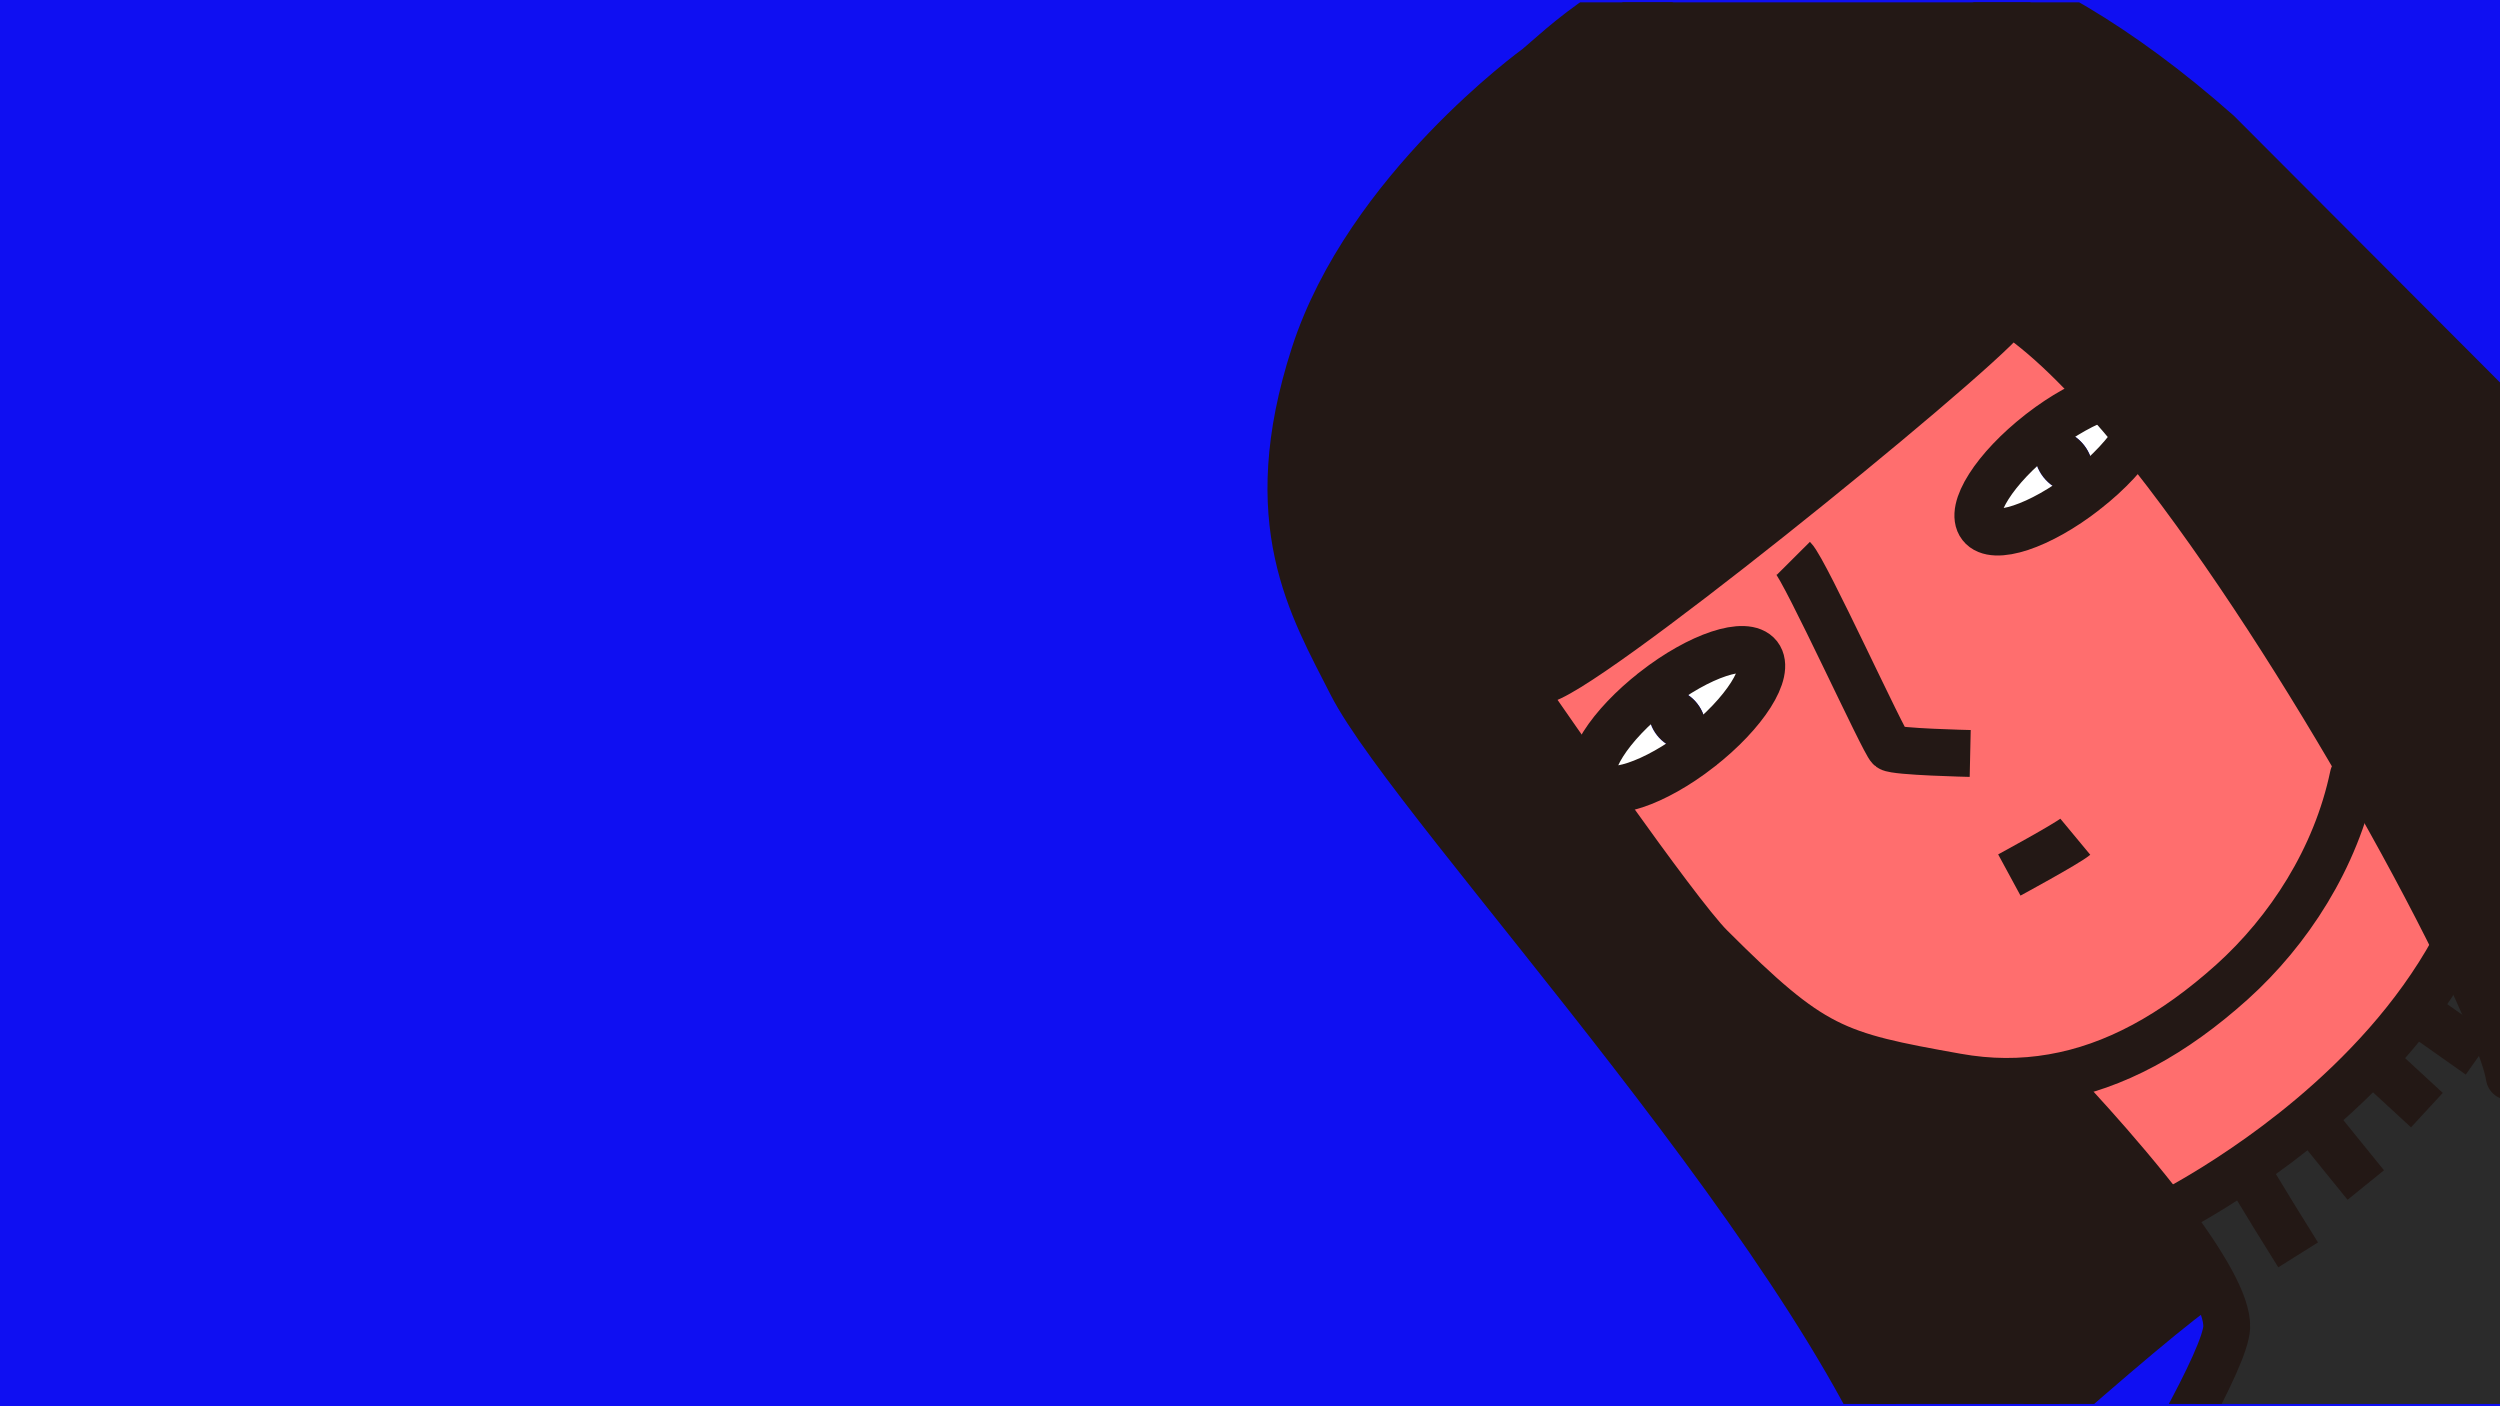 <?xml version="1.0" encoding="UTF-8"?>
<svg xmlns="http://www.w3.org/2000/svg" xmlns:xlink="http://www.w3.org/1999/xlink" id="_レイヤー_1" width="1600" height="900" viewBox="0 0 1600 900">
  <rect x="0" y="0" width="1600" height="900" fill="#808080" stroke="none"/>
  <defs>
    <style>.cls-1{fill:#fff;}.cls-2{stroke-width:13px;}.cls-2,.cls-3,.cls-4,.cls-5{stroke:#231815;}.cls-2,.cls-3,.cls-4,.cls-5,.cls-6,.cls-7,.cls-8{fill:none;}.cls-2,.cls-3,.cls-5{stroke-miterlimit:10;}.cls-9{fill:#ff6e6e;}.cls-3{stroke-linecap:round;}.cls-3,.cls-4,.cls-5{stroke-width:30px;}.cls-10{fill:#0f0ff2;}.cls-4{stroke-linejoin:round;}.cls-11{fill:#2b2b2b;}.cls-7{clip-path:url(#clippath);}.cls-8{clip-path:url(#clippath-1);}.cls-12{fill:#231815;}</style>
    <clipPath id="clippath">
      <rect class="cls-6" x="-120.097" y="-1483.22" width="812.451" height="812.451"></rect>
    </clipPath>
    <clipPath id="clippath-1">
      <rect class="cls-6" x="232.919" y="1.481" width="1367.081" height="897.037"></rect>
    </clipPath>
  </defs>
  <g class="cls-7">
    <path class="cls-2" d="m81.791-3800.277c-4.299,48.786-29.755,75.429-54.453,101.257-26.27,27.471-51.083,53.419-51.083,106.034s24.813,78.563,51.083,106.036c27.087,28.327,55.098,57.619,55.098,116.042s-28.012,87.715-55.098,116.044c-26.27,27.472-51.083,53.422-51.083,106.037s24.813,78.563,51.083,106.036c27.087,28.327,55.098,57.618,55.098,116.043s-28.012,87.715-55.098,116.042c-26.27,27.472-51.083,53.421-51.083,106.036s24.813,78.567,51.083,106.041c27.087,28.328,55.098,57.62,55.098,116.046s-28.012,87.717-55.098,116.043c-26.27,27.473-51.083,53.422-51.083,106.039s24.813,78.565,51.083,106.037c27.087,28.327,55.098,57.62,55.098,116.045s-28.012,87.718-55.098,116.046c-26.27,27.473-51.083,53.423-51.083,106.041s24.813,78.566,51.083,106.04c27.087,28.328,55.098,57.62,55.098,116.046s-28.012,87.713-55.098,116.039c-26.27,27.472-51.083,53.419-51.083,106.032s24.813,78.566,51.083,106.04c27.087,28.328,55.098,57.62,55.098,116.045s-28.012,87.718-55.098,116.046c-26.27,27.474-51.083,53.423-51.083,106.041s24.813,78.565,51.083,106.037c27.087,28.327,55.098,57.619,55.098,116.043s-28.012,87.72-55.098,116.048c-26.27,27.474-51.083,53.424-51.083,106.042S1.068-405.267,27.338-377.795c27.087,28.328,55.098,57.621,55.098,116.047s-28.012,87.719-55.098,116.047C1.068-118.227-23.745-92.277-23.745-39.659S1.068,38.907,27.338,66.38c27.087,28.328,55.098,57.62,55.098,116.046s-28.012,87.72-55.098,116.049c-26.27,27.474-51.083,53.424-51.083,106.043S1.068,483.095,27.34,510.568c27.087,28.329,55.096,57.624,55.096,116.053s-28.012,87.726-55.098,116.055c-23.075,24.134-45.019,47.098-50.017,87.985"></path>
    <path class="cls-2" d="m215.246-3800.277c-4.299,48.786-29.755,75.429-54.453,101.257-26.27,27.471-51.083,53.419-51.083,106.034s24.813,78.563,51.083,106.036c27.087,28.327,55.098,57.619,55.098,116.042s-28.012,87.715-55.098,116.044c-26.27,27.472-51.083,53.422-51.083,106.037s24.813,78.563,51.083,106.036c27.087,28.327,55.098,57.618,55.098,116.043s-28.012,87.715-55.098,116.042c-26.27,27.472-51.083,53.421-51.083,106.036s24.813,78.567,51.083,106.041c27.087,28.328,55.098,57.62,55.098,116.046s-28.012,87.717-55.098,116.043c-26.27,27.473-51.083,53.422-51.083,106.039s24.813,78.565,51.083,106.037c27.087,28.327,55.098,57.62,55.098,116.045s-28.012,87.718-55.098,116.046c-26.27,27.473-51.083,53.423-51.083,106.041s24.813,78.566,51.083,106.04c27.087,28.328,55.098,57.62,55.098,116.046s-28.012,87.713-55.098,116.039c-26.27,27.472-51.083,53.419-51.083,106.032s24.813,78.566,51.083,106.04c27.087,28.328,55.098,57.62,55.098,116.045s-28.012,87.718-55.098,116.046c-26.27,27.474-51.083,53.423-51.083,106.041s24.813,78.565,51.083,106.037c27.087,28.327,55.098,57.619,55.098,116.043s-28.012,87.72-55.098,116.048c-26.27,27.474-51.083,53.424-51.083,106.042s24.813,78.567,51.083,106.04c27.087,28.328,55.098,57.621,55.098,116.047s-28.012,87.719-55.098,116.047c-26.27,27.474-51.083,53.424-51.083,106.042s24.813,78.566,51.083,106.039c27.087,28.328,55.098,57.62,55.098,116.046s-28.012,87.72-55.098,116.049c-26.27,27.474-51.083,53.424-51.083,106.043s24.813,78.576,51.085,106.049c27.087,28.329,55.096,57.624,55.096,116.053s-28.012,87.726-55.098,116.055c-23.075,24.134-45.019,47.098-50.017,87.985"></path>
    <path class="cls-2" d="m336.326-3785.378c-4.299,48.786-29.755,75.429-54.453,101.257-26.27,27.471-51.083,53.419-51.083,106.034s24.813,78.563,51.083,106.036c27.087,28.327,55.098,57.619,55.098,116.042s-28.012,87.715-55.098,116.044c-26.27,27.472-51.083,53.422-51.083,106.037s24.813,78.563,51.083,106.036c27.087,28.327,55.098,57.618,55.098,116.043s-28.012,87.715-55.098,116.042c-26.27,27.472-51.083,53.421-51.083,106.036s24.813,78.567,51.083,106.041c27.087,28.328,55.098,57.62,55.098,116.046s-28.012,87.717-55.098,116.043c-26.27,27.473-51.083,53.422-51.083,106.039s24.813,78.565,51.083,106.037c27.087,28.327,55.098,57.62,55.098,116.045s-28.012,87.718-55.098,116.046c-26.27,27.473-51.083,53.423-51.083,106.041s24.813,78.566,51.083,106.04c27.087,28.328,55.098,57.62,55.098,116.046s-28.012,87.713-55.098,116.039c-26.27,27.472-51.083,53.419-51.083,106.032s24.813,78.566,51.083,106.04c27.087,28.328,55.098,57.62,55.098,116.045s-28.012,87.718-55.098,116.046c-26.27,27.474-51.083,53.423-51.083,106.041s24.813,78.565,51.083,106.037c27.087,28.327,55.098,57.619,55.098,116.043s-28.012,87.72-55.098,116.048c-26.27,27.474-51.083,53.424-51.083,106.042s24.813,78.567,51.083,106.04c27.087,28.328,55.098,57.621,55.098,116.047s-28.012,87.719-55.098,116.047c-26.27,27.474-51.083,53.424-51.083,106.042s24.813,78.566,51.083,106.039c27.087,28.328,55.098,57.62,55.098,116.046s-28.012,87.72-55.098,116.049c-26.27,27.474-51.083,53.424-51.083,106.043s24.813,78.576,51.085,106.049c27.087,28.329,55.096,57.624,55.096,116.053s-28.012,87.726-55.098,116.055c-23.075,24.134-45.019,47.098-50.017,87.985"></path>
    <path class="cls-2" d="m469.781-3785.378c-4.299,48.786-29.755,75.429-54.453,101.257-26.27,27.471-51.083,53.419-51.083,106.034s24.813,78.563,51.083,106.036c27.087,28.327,55.098,57.619,55.098,116.042s-28.012,87.715-55.098,116.044c-26.27,27.472-51.083,53.422-51.083,106.037s24.813,78.563,51.083,106.036c27.087,28.327,55.098,57.618,55.098,116.043s-28.012,87.715-55.098,116.042c-26.27,27.472-51.083,53.421-51.083,106.036s24.813,78.567,51.083,106.041c27.087,28.328,55.098,57.62,55.098,116.046s-28.012,87.717-55.098,116.043c-26.27,27.473-51.083,53.422-51.083,106.039s24.813,78.565,51.083,106.037c27.087,28.327,55.098,57.62,55.098,116.045s-28.012,87.718-55.098,116.046c-26.27,27.473-51.083,53.423-51.083,106.041s24.813,78.566,51.083,106.04c27.087,28.328,55.098,57.62,55.098,116.046s-28.012,87.713-55.098,116.039c-26.27,27.472-51.083,53.419-51.083,106.032s24.813,78.566,51.083,106.04c27.087,28.328,55.098,57.62,55.098,116.045s-28.012,87.718-55.098,116.046c-26.27,27.474-51.083,53.423-51.083,106.041s24.813,78.565,51.083,106.037c27.087,28.327,55.098,57.619,55.098,116.043s-28.012,87.72-55.098,116.048c-26.27,27.474-51.083,53.424-51.083,106.042s24.813,78.567,51.083,106.04c27.087,28.328,55.098,57.621,55.098,116.047s-28.012,87.719-55.098,116.047c-26.27,27.474-51.083,53.424-51.083,106.042s24.813,78.566,51.083,106.039c27.087,28.328,55.098,57.62,55.098,116.046s-28.012,87.72-55.098,116.049c-26.27,27.474-51.083,53.424-51.083,106.043s24.813,78.576,51.085,106.049c27.087,28.329,55.096,57.624,55.096,116.053s-28.012,87.726-55.098,116.055c-23.075,24.134-45.019,47.098-50.017,87.985"></path>
    <path class="cls-2" d="m596.947-3785.378c-4.299,48.786-29.755,75.429-54.453,101.257-26.27,27.471-51.083,53.419-51.083,106.034s24.813,78.563,51.083,106.036c27.087,28.327,55.098,57.619,55.098,116.042s-28.012,87.715-55.098,116.044c-26.27,27.472-51.083,53.422-51.083,106.037s24.813,78.563,51.083,106.036c27.087,28.327,55.098,57.618,55.098,116.043s-28.012,87.715-55.098,116.042c-26.27,27.472-51.083,53.421-51.083,106.036s24.813,78.567,51.083,106.041c27.087,28.328,55.098,57.62,55.098,116.046s-28.012,87.717-55.098,116.043c-26.27,27.473-51.083,53.422-51.083,106.039s24.813,78.565,51.083,106.037c27.087,28.327,55.098,57.62,55.098,116.045s-28.012,87.718-55.098,116.046c-26.27,27.473-51.083,53.423-51.083,106.041s24.813,78.566,51.083,106.04c27.087,28.328,55.098,57.62,55.098,116.046s-28.012,87.713-55.098,116.039c-26.27,27.472-51.083,53.419-51.083,106.032s24.813,78.566,51.083,106.04c27.087,28.328,55.098,57.62,55.098,116.045s-28.012,87.718-55.098,116.046c-26.27,27.474-51.083,53.423-51.083,106.041s24.813,78.565,51.083,106.037c27.087,28.327,55.098,57.619,55.098,116.043s-28.012,87.72-55.098,116.048c-26.27,27.474-51.083,53.424-51.083,106.042s24.813,78.567,51.083,106.04c27.087,28.328,55.098,57.621,55.098,116.047s-28.012,87.719-55.098,116.047c-26.27,27.474-51.083,53.424-51.083,106.042s24.813,78.566,51.083,106.039c27.087,28.328,55.098,57.62,55.098,116.046s-28.012,87.72-55.098,116.049c-26.27,27.474-51.083,53.424-51.083,106.043s24.813,78.576,51.085,106.049c27.087,28.329,55.096,57.624,55.096,116.053s-28.012,87.726-55.098,116.055c-23.075,24.134-45.019,47.098-50.017,87.985"></path>
    <path class="cls-2" d="m730.402-3785.378c-4.299,48.786-29.755,75.429-54.453,101.257-26.27,27.471-51.083,53.419-51.083,106.034s24.813,78.563,51.083,106.036c27.087,28.327,55.098,57.619,55.098,116.042s-28.012,87.715-55.098,116.044c-26.27,27.472-51.083,53.422-51.083,106.037s24.813,78.563,51.083,106.036c27.087,28.327,55.098,57.618,55.098,116.043s-28.012,87.715-55.098,116.042c-26.27,27.472-51.083,53.421-51.083,106.036s24.813,78.567,51.083,106.041c27.087,28.328,55.098,57.62,55.098,116.046s-28.012,87.717-55.098,116.043c-26.27,27.473-51.083,53.422-51.083,106.039s24.813,78.565,51.083,106.037c27.087,28.327,55.098,57.62,55.098,116.045s-28.012,87.718-55.098,116.046c-26.27,27.473-51.083,53.423-51.083,106.041s24.813,78.566,51.083,106.04c27.087,28.328,55.098,57.62,55.098,116.046s-28.012,87.713-55.098,116.039c-26.27,27.472-51.083,53.419-51.083,106.032s24.813,78.566,51.083,106.04c27.087,28.328,55.098,57.62,55.098,116.045s-28.012,87.718-55.098,116.046c-26.27,27.474-51.083,53.423-51.083,106.041s24.813,78.565,51.083,106.037c27.087,28.327,55.098,57.619,55.098,116.043s-28.012,87.72-55.098,116.048c-26.27,27.474-51.083,53.424-51.083,106.042s24.813,78.567,51.083,106.04c27.087,28.328,55.098,57.621,55.098,116.047s-28.012,87.719-55.098,116.047c-26.27,27.474-51.083,53.424-51.083,106.042s24.813,78.566,51.083,106.039c27.087,28.328,55.098,57.62,55.098,116.046s-28.012,87.72-55.098,116.049c-26.27,27.474-51.083,53.424-51.083,106.043s24.813,78.576,51.085,106.049c27.087,28.329,55.096,57.624,55.096,116.053s-28.012,87.726-55.098,116.055c-23.075,24.134-45.019,47.098-50.017,87.985"></path>
  </g>
  <rect class="cls-10" x="-8.504" y="-8.504" width="1617.008" height="917.008"></rect>
  <g class="cls-8">
    <path class="cls-11" d="m1478.966,715.062c32.592-27.367,67.029-63.335,91.162-107.111l2.363-1.173c19.039,38.845,31.302,68.688,33.415,82.232,0,0,28.976-47.268,60.861-113.674l323.957-235.205,120.129,64.878-179.1,281.14-509.599,685.236-238.225-137.534,67.158-82.667s172.143-262.249,174.001-301.551c.372-7.491-3.443-17.861-9.9-29.71-7.069-13.049-17.327-27.888-28.526-42.699,1.359-.73,22.083-11.059,50.142-30.261,12.886-8.796,27.299-19.431,42.162-31.9Z"></path>
    <path class="cls-12" d="m985.98,435.466l-3.49,18.112s89.74,130.035,112.191,152.402c65.432,65.362,79.15,69.206,157.499,83.184,21.046,3.794,41.545,3.902,61.688.38l.694,4.021s40.196,41.72,72.101,83.656c11.199,14.812,21.458,29.65,28.526,42.699-8.312-3.562-185.407,156.463-185.407,156.463-48.034-167.708-324.514-459.063-364.841-538.571-25.175-49.624-58.491-103.38-23.889-210.631,34.144-105.732,142.696-184.066,142.696-184.066,25.557-20.661,179.637-184.411,435.717,41.957l314.487,315.178c-16.222,61.181-42.542,123.836-67.185,175.083-31.885,66.406-60.861,113.674-60.861,113.674-2.113-13.544-14.376-43.386-33.415-82.232-16.153-32.817-37.163-72.132-60.977-113.349-42.87-74.163-94.818-154.501-143.651-214.446,6.277-10.311,8.196-19.015,4.324-23.973-4.041-5.154-13.543-5.179-25.712-1.098-26.842-30.071-52.217-52.429-73.779-62.346l-8.743-2.407,19.637,13.625c-24.985,29.97-276.571,234.092-297.61,232.682Z"></path>
    <path class="cls-1" d="m1346.475,253.911c12.169-4.081,21.671-4.056,25.712,1.098,3.872,4.958,1.953,13.662-4.324,23.973-7.198-8.84-14.356-17.192-21.387-25.071Z"></path>
    <path class="cls-9" d="m1272.696,191.566c21.562,9.917,46.938,32.274,73.779,62.346-11.835,3.933-26.104,11.753-40.247,22.656-.232.22-.479.353-.711.573-28.842,22.488-45.731,49.035-37.701,59.307,7.994,10.323,37.878.394,66.721-22.095.283-.184.515-.404.747-.624,14.591-11.431,26.026-23.938,32.578-34.747,48.833,59.945,100.781,140.283,143.651,214.446l-5.444,3.145c-11.026,52.948-41.495,99.393-77.528,131.855-37.564,33.762-75.336,54.326-114.675,61.116-20.143,3.522-40.642,3.414-61.688-.38-78.349-13.979-92.066-17.823-157.499-83.184-22.451-22.367-112.191-152.402-112.191-152.402l3.49-18.112c21.039,1.41,272.625-202.712,297.61-232.682l-19.637-13.625,8.743,2.407Zm-147.152,228.137c-8.03-10.272-37.915-.342-66.757,22.146l-.036.051c-28.842,22.488-45.644,49.02-37.614,59.292,7.979,10.236,37.827.357,66.67-22.131l.036-.051c28.842-22.488,45.695-48.984,37.701-59.307Z"></path>
    <path class="cls-1" d="m1346.475,253.911c7.032,7.879,14.19,16.231,21.387,25.071-6.552,10.809-17.987,23.315-32.578,34.747l-1.366-1.655c7.216-5.657,7.153-17.754-.084-27.083-7.324-9.314-19.061-12.374-26.277-6.717l-1.33-1.706c14.142-10.904,28.412-18.723,40.247-22.656Z"></path>
    <path class="cls-12" d="m1307.558,278.274c7.216-5.657,18.952-2.596,26.277,6.717,7.237,9.329,7.299,21.426.084,27.083-7.216,5.657-18.952,2.596-26.225-6.681-7.288-9.365-7.351-21.463-.135-27.119Z"></path>
    <path class="cls-1" d="m1306.229,276.568l1.33,1.706c-7.216,5.657-7.153,17.754.135,27.119,7.273,9.278,19.009,12.338,26.225,6.681l1.366,1.655c-.232.22-.464.44-.747.624-28.842,22.488-58.727,32.418-66.721,22.095-8.03-10.272,8.859-36.819,37.701-59.307.232-.22.479-.353.711-.573Z"></path>
    <path class="cls-9" d="m1506.07,496.573l5.444-3.145c23.814,41.217,44.825,80.532,60.977,113.349l-2.363,1.173c-24.132,43.777-58.57,79.744-91.162,107.111-14.863,12.468-29.276,23.104-42.162,31.9-28.059,19.202-48.783,29.531-50.142,30.261-31.906-41.936-72.101-83.656-72.101-83.656l-.694-4.021c39.339-6.79,77.111-27.354,114.675-61.116,36.033-32.462,66.502-78.908,77.528-131.855Z"></path>
    <path class="cls-1" d="m1058.786,441.849c28.842-22.488,58.727-32.418,66.757-22.146,7.994,10.323-8.859,36.819-37.701,59.307l-1.734-2.221c7.092-5.59,7.214-17.405.161-26.45-7.053-9.045-18.605-11.823-25.698-6.232l-1.821-2.206.036-.051Z"></path>
    <path class="cls-12" d="m1060.571,444.106c7.092-5.59,18.645-2.813,25.698,6.232,7.053,9.045,6.932,20.86-.161,26.45-7.18,5.606-18.696,2.777-25.749-6.268-7.002-9.009-6.932-20.86.212-26.414Z"></path>
    <path class="cls-1" d="m1058.75,441.9l1.821,2.206c-7.144,5.554-7.214,17.405-.212,26.414,7.053,9.045,18.569,11.874,25.749,6.268l1.734,2.221-.036.051c-28.842,22.488-58.691,32.367-66.67,22.131-8.03-10.272,8.771-36.804,37.614-59.292Z"></path>
    <path class="cls-3" d="m1506.07,496.573c-11.026,52.948-41.495,99.393-77.528,131.855-37.564,33.762-75.336,54.326-114.675,61.116-20.143,3.522-40.642,3.414-61.688-.38-78.349-13.979-92.066-17.823-157.499-83.184-22.451-22.367-112.191-152.402-112.191-152.402"></path>
    <path class="cls-5" d="m1260.929,482.217s-47.712-1.037-51.351-3.605c-3.588-2.532-54.116-113.498-61.847-121.256"></path>
    <path class="cls-5" d="m1058.75,441.9l.036-.051c28.842-22.488,58.727-32.418,66.757-22.146,7.994,10.323-8.859,36.819-37.701,59.307l-.036.051c-28.842,22.488-58.691,32.367-66.67,22.131-8.03-10.272,8.771-36.804,37.614-59.292Z"></path>
    <path class="cls-5" d="m1346.475,253.911c12.169-4.081,21.671-4.056,25.712,1.098,3.872,4.958,1.953,13.662-4.324,23.973-6.552,10.809-17.987,23.315-32.578,34.747-.232.22-.464.44-.747.624-28.842,22.488-58.727,32.418-66.721,22.095-8.03-10.272,8.859-36.819,37.701-59.307.232-.22.479-.353.711-.573,14.142-10.904,28.412-18.723,40.247-22.656Z"></path>
    <path class="cls-5" d="m1285.968,559.998s36.675-19.879,42.227-24.484"></path>
    <path class="cls-5" d="m1666.766,575.335l323.957-235.205,120.129,64.878-179.1,281.14-509.599,685.236-238.225-137.534,67.158-82.667s172.143-262.249,174.001-301.551c.372-7.491-3.443-17.861-9.9-29.71-7.069-13.049-17.327-27.888-28.526-42.699-31.906-41.936-72.101-83.656-72.101-83.656"></path>
    <path class="cls-4" d="m1415.188,819.922c-8.312-3.562-185.407,156.463-185.407,156.463-48.034-167.708-324.514-459.063-364.841-538.571-25.175-49.624-58.491-103.38-23.889-210.631,34.144-105.732,142.696-184.066,142.696-184.066,25.557-20.661,179.637-184.411,435.717,41.957l314.487,315.178c-16.222,61.181-42.542,123.836-67.185,175.083-31.885,66.406-60.861,113.674-60.861,113.674-2.113-13.544-14.376-43.386-33.415-82.232-16.153-32.817-37.163-72.132-60.977-113.349-42.87-74.163-94.818-154.501-143.651-214.446-7.198-8.84-14.356-17.192-21.387-25.071-26.842-30.071-52.217-52.429-73.779-62.346l-8.743-2.407,19.637,13.625c-24.985,29.97-276.571,234.092-297.61,232.682-.365-.027-.642-.069-.847-.214"></path>
    <path class="cls-5" d="m1386.574,777.238l.087-.015c1.359-.73,22.083-11.059,50.142-30.261,12.886-8.796,27.299-19.431,42.162-31.9,32.592-27.367,67.029-63.335,91.162-107.111"></path>
    <path class="cls-5" d="m1470.804,803.12s-30.059-47.926-34-56.158"></path>
    <line class="cls-5" x1="1514.088" y1="758.423" x2="1478.966" y2="715.062"></line>
    <line class="cls-5" x1="1553.211" y1="710.483" x2="1520.609" y2="680.416"></line>
    <line class="cls-5" x1="1545.373" y1="646.298" x2="1586.736" y2="675.483"></line>
  </g>
</svg>
